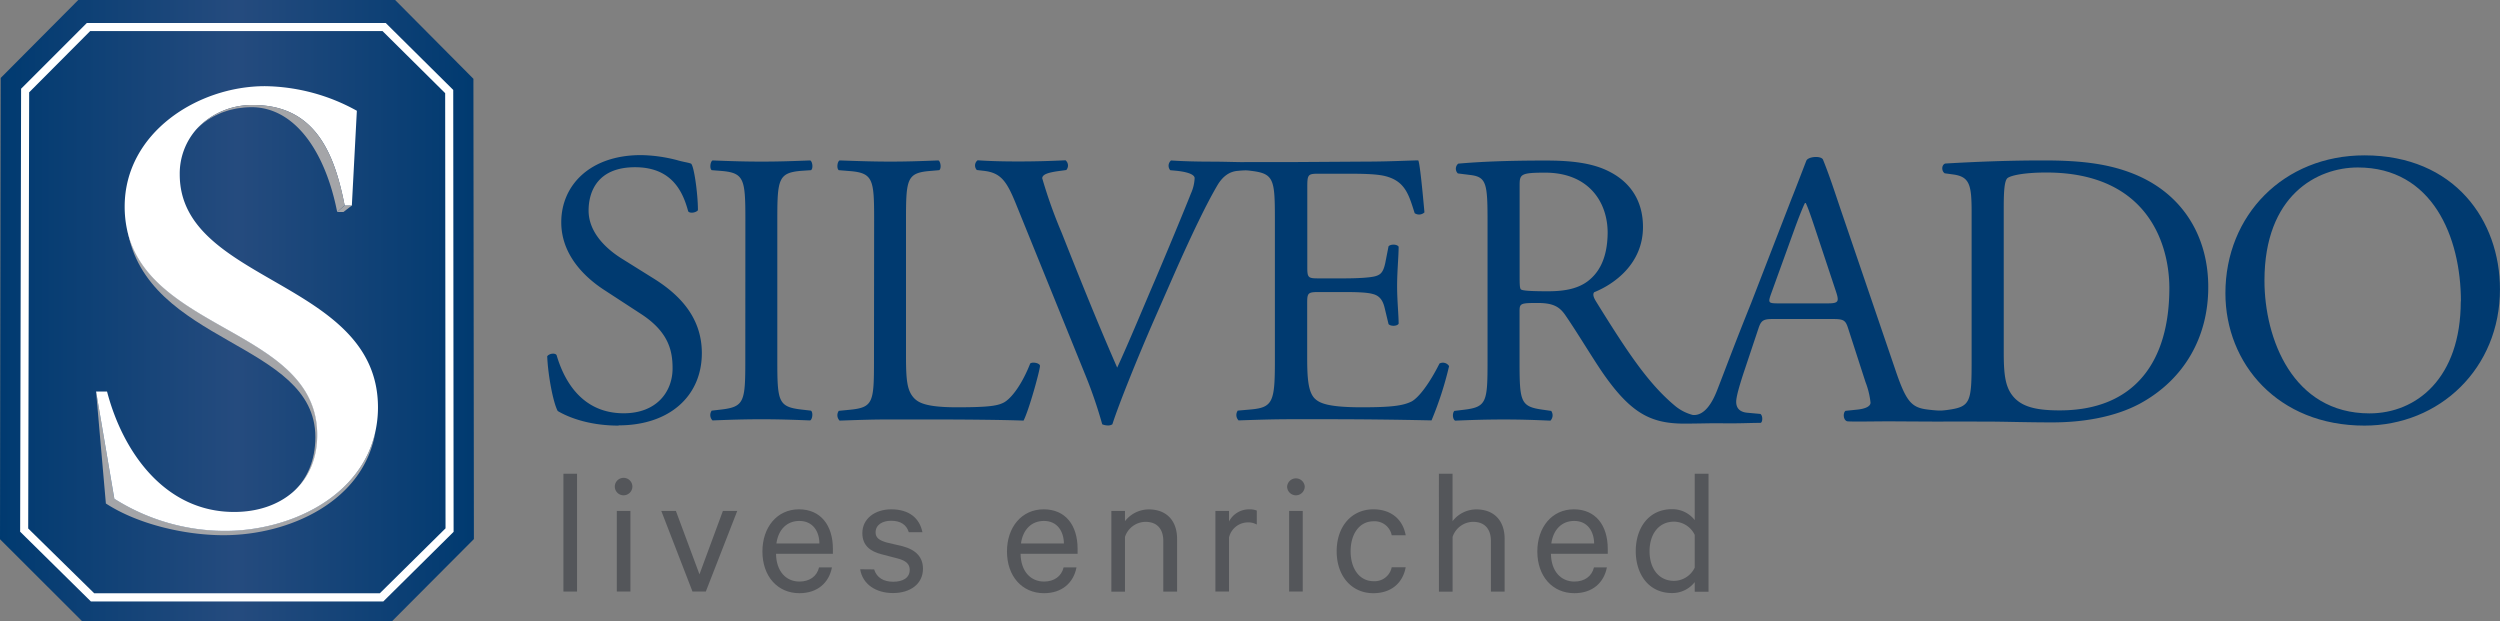 <?xml version="1.0" encoding="UTF-8"?> <svg xmlns="http://www.w3.org/2000/svg" xmlns:xlink="http://www.w3.org/1999/xlink" id="Layer_1" data-name="Layer 1" viewBox="0 0 685.02 170.24"><rect x="0" y="0" width="685.02" height="170.24" fill="#808080" stroke="none"/><defs><style>.cls-1{fill:#54565a;}.cls-2{fill:#003a70;}.cls-3{fill:url(#linear-gradient);}.cls-4{fill:#a4a5a8;}.cls-5{fill:#fff;}</style><linearGradient id="linear-gradient" y1="85.12" x2="129.85" y2="85.12" gradientUnits="userSpaceOnUse"><stop offset="0" stop-color="#003a70"></stop><stop offset="0.5" stop-color="#254b7e"></stop><stop offset="1" stop-color="#003a70"></stop></linearGradient></defs><path class="cls-1" d="M205.59,249.28h-3.73V217h3.73Z" transform="translate(-47.48 -87.19)"></path><path class="cls-1" d="M218.33,222.91a2.41,2.41,0,0,1-2.39-2.38,2.41,2.41,0,0,1,4.82,0A2.42,2.42,0,0,1,218.33,222.91Zm1.89,26.37h-3.73V227.19h3.73Z" transform="translate(-47.48 -87.19)"></path><path class="cls-1" d="M237.23,249.28l-8.55-22.09h4l6.46,17.37,6.42-17.37h3.93l-8.61,22.09Z" transform="translate(-47.48 -87.19)"></path><path class="cls-1" d="M275.44,242.66c-.8,4.18-3.93,7.07-8.91,7.07-6,0-10.14-4.63-10.14-11.44,0-6.62,4-11.54,10-11.54s9.31,4.42,9.31,10.84v1.34H260.12c.05,4.73,2.68,7.61,6.41,7.61,2.74,0,4.78-1.39,5.38-3.88Zm-15.22-6.56H272c0-3.29-1.8-6.17-5.48-6.17C263.15,229.93,260.76,232.22,260.22,236.1Z" transform="translate(-47.48 -87.19)"></path><path class="cls-1" d="M287,243.21c.7,2.29,2.64,3.38,5.22,3.38s4.53-1,4.53-3.28c0-1.54-1-2.49-3.28-3.09l-4.38-1.14c-3.13-.79-5.32-2.39-5.32-5.82,0-3.93,3.43-6.51,7.91-6.51,4.87,0,7.76,2.38,8.55,6.26h-3.73c-.64-2-2.19-3.13-4.87-3.13-2.19,0-4.23,1-4.23,3.18,0,1.49,1,2.19,3.08,2.79l4.28,1c3.78,1,5.62,3.09,5.62,6.17,0,4.18-3.48,6.67-8.21,6.67s-8.35-2.44-9-6.52Z" transform="translate(-47.48 -87.19)"></path><path class="cls-1" d="M342.45,242.66c-.8,4.18-3.93,7.07-8.9,7.07-6,0-10.15-4.63-10.15-11.44,0-6.62,4-11.54,10.05-11.54s9.3,4.42,9.3,10.84v1.34H327.13c.05,4.73,2.69,7.61,6.42,7.61,2.73,0,4.77-1.39,5.37-3.88Zm-15.22-6.56H339c-.05-3.29-1.79-6.17-5.47-6.17C330.16,229.93,327.78,232.22,327.23,236.1Z" transform="translate(-47.48 -87.19)"></path><path class="cls-1" d="M352,227.19h3.73V230a8.28,8.28,0,0,1,6.52-3.23c5,0,7.76,3.23,7.76,8.05v14.48h-3.78V235.4c0-3.08-1.54-5.22-4.87-5.22a6,6,0,0,0-5.63,4.13v15H352Z" transform="translate(-47.48 -87.19)"></path><path class="cls-1" d="M391.85,230.92a4.77,4.77,0,0,0-2.48-.59,5.35,5.35,0,0,0-5.13,4.13v14.82h-3.73V227.19h3.73v2.89a6.18,6.18,0,0,1,5.47-3.33,5.36,5.36,0,0,1,2.14.34Z" transform="translate(-47.48 -87.19)"></path><path class="cls-1" d="M402.55,222.91a2.42,2.42,0,0,1-2.39-2.38,2.42,2.42,0,0,1,4.83,0A2.43,2.43,0,0,1,402.55,222.91Zm1.89,26.37h-3.73V227.19h3.73Z" transform="translate(-47.48 -87.19)"></path><path class="cls-1" d="M423.79,226.75c5,0,8.11,2.88,8.86,7.11h-3.83a4.76,4.76,0,0,0-5-3.83c-3.78,0-6.26,3.38-6.26,8.21s2.48,8.2,6.26,8.2a4.76,4.76,0,0,0,5-3.82h3.83c-.75,4.22-3.89,7.11-8.86,7.11-5.91,0-10.05-4.63-10.05-11.49S417.88,226.75,423.79,226.75Z" transform="translate(-47.48 -87.19)"></path><path class="cls-1" d="M441.75,217h3.74v13a8.23,8.23,0,0,1,6.51-3.23c5,0,7.76,3.23,7.76,8.05v14.48H456V235.4c0-3.08-1.55-5.22-4.88-5.22a6,6,0,0,0-5.62,4.13v15h-3.74Z" transform="translate(-47.48 -87.19)"></path><path class="cls-1" d="M487.78,242.66c-.8,4.18-3.93,7.07-8.91,7.07-6,0-10.15-4.63-10.15-11.44,0-6.62,4-11.54,10-11.54s9.3,4.42,9.3,10.84v1.34H472.45c.05,4.73,2.69,7.61,6.42,7.61,2.74,0,4.77-1.39,5.37-3.88Zm-15.23-6.56h11.74c-.05-3.29-1.79-6.17-5.47-6.17C475.49,229.93,473.1,232.22,472.55,236.1Z" transform="translate(-47.48 -87.19)"></path><path class="cls-1" d="M511.85,246.69a7.78,7.78,0,0,1-6.22,3c-6.46,0-9.94-5.23-9.94-11.49s3.48-11.49,9.94-11.49a7.77,7.77,0,0,1,6.22,3V217h3.78v32.33h-3.78Zm0-12.93a6.35,6.35,0,0,0-5.67-3.63c-4.22,0-6.71,3.43-6.71,8.11s2.49,8.11,6.71,8.11a6.36,6.36,0,0,0,5.67-3.64Z" transform="translate(-47.48 -87.19)"></path><path class="cls-2" d="M217,203.81c-9,0-14.66-2.78-16.7-4-1.28-2.35-2.68-9.95-2.88-15,.53-.75,2.13-1,2.57-.32,1.6,5.46,6,15.94,18.4,15.94,9,0,13.38-5.88,13.38-12.3,0-4.72-1-10-8.78-15l-10.17-6.63c-5.35-3.53-11.55-9.63-11.55-18.41,0-10.16,7.91-18.4,21.83-18.4a41.27,41.27,0,0,1,9.95,1.39c1.39.43,2.92.62,3.74.93s1.93,8.27,1.93,12.77c-.43.64-2.14,1-2.67.32-1.39-5.14-4.28-12.09-14.56-12.09-10.48,0-12.73,6.95-12.73,11.87,0,6.21,5.14,10.7,9.09,13.17l8.57,5.35c6.74,4.17,13.37,10.38,13.37,20.54,0,11.78-8.88,19.8-22.79,19.8" transform="translate(-47.48 -87.19)"></path><path class="cls-2" d="M251.72,147.74c0-11.35-.22-13.17-6.53-13.71l-2.68-.21c-.64-.42-.42-2.35.22-2.67,5.35.21,9,.32,13.48.32,4.28,0,7.92-.11,13.28-.32.64.32.85,2.25.21,2.67L267,134c-6.31.54-6.53,2.36-6.53,13.71v38.09c0,11.34.22,12.85,6.53,13.6l2.68.31c.64.44.43,2.36-.21,2.68-5.36-.21-9-.32-13.28-.32-4.49,0-8.13.11-13.48.32a2.09,2.09,0,0,1-.22-2.68l2.68-.31c6.31-.75,6.53-2.26,6.53-13.6Z" transform="translate(-47.48 -87.19)"></path><path class="cls-2" d="M287,147.52c0-11.23-.22-13-7-13.48l-2.68-.22c-.64-.42-.43-2.35.22-2.67,6,.21,9.63.32,13.91.32s7.81-.11,13.16-.32c.64.32.86,2.25.22,2.67l-2.57.22c-6.31.53-6.53,2.25-6.53,13.48v37.24c0,6.74.32,9.53,2.25,11.56,1.17,1.18,3.21,2.47,11.66,2.47,9.1,0,11.35-.44,13.06-1.4,2.14-1.28,4.92-5.13,7.06-10.59.64-.54,2.68-.11,2.68.64,0,1.18-3,12.09-4.5,15-5.45-.21-15.62-.32-26.65-.32h-9.84c-4.49,0-7.92.11-13.91.32a2.08,2.08,0,0,1-.22-2.68l3.21-.31c6.21-.64,6.43-2.15,6.43-13.38Z" transform="translate(-47.48 -87.19)"></path><path class="cls-2" d="M441.91,186.8c-2.79,5.56-5.68,9.31-7.61,10.38-2.35,1.17-5.45,1.61-13.69,1.61-9.42,0-11.66-1.18-12.95-2.47-1.71-1.82-2-5.45-2-11.13V170.1c0-2.78.32-2.89,3.53-2.89h6.21c4.17,0,6.73.11,8.24.54,2.14.53,2.88,2.14,3.31,4.07l1,4.17c.53.64,2.35.64,2.77-.11,0-2.35-.42-6.42-.42-10.27,0-4.07.42-8.24.42-10.81-.42-.75-2.24-.75-2.77-.11l-.86,4.39c-.54,2.67-1.28,3.32-2.57,3.74s-4.6.65-9.09.65h-6.21c-3.21,0-3.53,0-3.53-3v-21.4c0-4.07,0-4.28,3.2-4.28h7.71c4.71,0,8.13.1,10.38.64,5.57,1.39,6.53,5.14,8.13,10.17a2.12,2.12,0,0,0,2.68-.22c-.42-4.71-1.29-13.94-1.71-14.23-.27-.08-7.6.32-14.45.32l-20.2.13c-4.39,0-11.23,0-12.71,0l-.07,0,0,0c-1.2.06-5.63-.12-9.16-.12-4.07,0-8.13-.11-11.13-.32a1.87,1.87,0,0,0-.22,2.67L370,134c3.74.42,4.82,1.28,4.82,2a11.31,11.31,0,0,1-1,4.17c-1.81,4.61-6.84,16.7-9.95,24-2.46,5.67-7,16.69-10.27,23.75-5.35-12.2-10.28-24.5-15.2-36.92a132.27,132.27,0,0,1-5.35-15c.11-.86,1-1.5,5-2l1.6-.22a1.86,1.86,0,0,0-.21-2.67c-4.5.21-8.24.32-12.95.32s-8-.11-11.13-.32a1.79,1.79,0,0,0-.21,2.67l1.92.22c4.6.53,6.21,2.78,8.67,8.77l18.84,46.45a126.32,126.32,0,0,1,4.92,14.23,4.17,4.17,0,0,0,1.61.32,2.1,2.1,0,0,0,1.17-.32c1.82-5.67,6.85-18.08,11.13-27.93l5.78-13.16c4.82-10.92,9-19.59,12-24.62,1.39-2.25,3.21-3.6,5.56-3.74.6-.07,1.31-.11,1.91-.13s1.62.13,1.62.13c6.32.75,6.53,2.35,6.53,13.48v38.53c0,11.23-.53,12.84-6.64,13.38l-3.53.31a2.09,2.09,0,0,0,.22,2.68c6.31-.21,10-.32,14.55-.32h9.63c9.53,0,19.05.11,28.69.32a93.61,93.61,0,0,0,4.81-14.87A2,2,0,0,0,441.91,186.8Z" transform="translate(-47.48 -87.19)"></path><path class="cls-2" d="M630.88,134.36c-7-2.57-14.56-3.21-23.55-3.21s-17.77.32-26.86.85c-1.07.43-1,2.14-.11,2.68l2.36.32c4.49.64,5,2.89,5,10.38v40.67c0,11.23-.27,12.57-6.36,13.43-.76.11-1.29.16-1.72.19h-.1a10.25,10.25,0,0,1-1.1,0c-1.18-.06-2.68-.25-2.68-.25-4.6-.54-6-2.15-9.09-11.35l-14.67-43c-1.6-4.71-3.15-9.57-5-14.13-.46-1.13-4.09-.9-4.57.29-.3.75-3.53,9.19-4,10.28l-11.15,28.79c-4.84,12-7.39,19-9.32,23.89-1.5,3.85-3.49,6.51-6,6.71l-.62,0a12.47,12.47,0,0,1-5-2.6c-7.28-6.1-12.95-14.66-21.51-28.47-.53-.86-1.07-1.93-.53-2.57,5.34-2.14,13.37-7.7,13.37-17.87,0-7.49-3.75-12.3-8.88-15-4.93-2.68-11.24-3.21-17.87-3.21-10.49,0-17.88.32-23.87.85a1.8,1.8,0,0,0-.11,2.68l3.43.43c4.39.53,4.71,2.35,4.71,12.52v38.42c0,11.23-.22,12.63-6.43,13.38l-2.67.32c-.64.74-.43,2.35.22,2.67,5-.21,8.88-.32,13.37-.32,4.28,0,7.92.11,12.74.32a2.09,2.09,0,0,0,.21-2.67l-2.25-.32c-6.21-.86-6.42-2.15-6.42-13.38V172.56c0-2.24.21-2.35,5-2.35,4.28,0,6,1.07,7.6,3.42,3.32,4.82,7.71,12.2,10.49,16.16,7.36,10.47,12.72,13.31,21.32,13.47h1.51c2.67,0,5.77-.1,8.73-.1,5,.11,8.49-.1,11.34-.1.61,0,.76-1.91,0-2.45l-3.53-.32c-2.57-.22-3.1-1.73-3.1-3s.74-4.06,2.35-8.88l3.75-11.23c.74-2.26,1.39-2.58,4.06-2.58h16.16c3.21,0,3.64.32,4.39,2.68l4.71,14.56a22.16,22.16,0,0,1,1.39,5.67c0,1.07-1.5,1.71-3.75,1.93l-3.1.32c-.75.53-.66,2.61.51,2.88,2,.13,6.87,0,12,0,0,0,10.44.07,13.48.07h0c4.85-.05,8.74,0,13.24,0,3.74,0,10.58.22,17.43.22,8.24,0,17-1.39,24-5.14,12.2-6.63,18.73-18.3,18.73-31.89C652.6,151.8,645.33,139.6,630.88,134.36ZM482.57,164.22c-3.1,2.35-7.17,2.78-11,2.78-5.45,0-7.06-.22-7.37-.54s-.33-1.6-.33-3.53v-25c0-3,.33-3.43,7-3.43,11.88,0,17.12,8,17.12,16.49C487.92,158.22,485.46,162,482.57,164.22Zm65.6,6.1H535c-3,0-3.1-.11-2.25-2.57l6.74-18.62c1.19-3.21,2.25-5.78,2.57-6.32h.21c.64,1.29,1.61,4.18,2.47,6.75L550.53,167C551.48,169.89,551.28,170.32,548.17,170.32Zm63.66,29.32c-6.75,0-10.81-1.07-13.17-4.39-1.82-2.57-2.14-6-2.14-11.66V144.1c0-4.82.22-7.49,1.07-8.14s4.29-1.5,10.6-1.5c28,0,33.71,19.91,33.71,31.68C641.9,186.05,632.58,199.64,611.83,199.64Z" transform="translate(-47.48 -87.19)"></path><path class="cls-2" d="M657.26,167.53c0-21.4,16-37.77,38.1-37.77,24.72,0,37.13,17.87,37.13,36.7,0,21.62-16.48,37.35-37.13,37.35-23.76,0-38.1-17-38.1-36.28m64.53,2.25c0-17.66-7.81-36.7-28.25-36.7-11.13,0-25.58,7.59-25.58,31,0,15.84,7.71,36.38,28.79,36.38,12.84,0,25-9.62,25-30.71" transform="translate(-47.48 -87.19)"></path><polygon class="cls-3" points="22.53 170.24 0 147.75 0.19 21.36 21.44 0 108.27 0 129.72 21.59 129.85 147.71 107.45 170.19 22.53 170.24"></polygon><path class="cls-4" d="M141.94,143.44h0l-2.05,1.84v0l1.69,0,2.43-1.86v0Z" transform="translate(-47.48 -87.19)"></path><path class="cls-4" d="M134.49,206.35c0-28.8-46.26-28.2-52.14-56.4,5.15,31.72,51.54,30.8,51.54,57,0,6.44-2.3,11.52-6.06,15.08C132,218.43,134.49,213.13,134.49,206.35Z" transform="translate(-47.48 -87.19)"></path><path class="cls-4" d="M109.14,232.63a56.8,56.8,0,0,1-30.34-8.81l-5-29.38h0l2.69,30.71c8.78,5.72,21.71,8.69,32.23,8.69,18.28,0,38.57-9.46,41.64-28.41C146.4,223.35,126.89,232.63,109.14,232.63Z" transform="translate(-47.48 -87.19)"></path><path class="cls-5" d="M96.73,135a18.37,18.37,0,0,1,4.57-12.39h0a20.64,20.64,0,0,1,15.6-6.63c17.06,0,22.27,13.48,25,27.48h2v-.18l1.36-25.74a53.18,53.18,0,0,0-25.17-6.74c-18.46,0-38.45,12.79-38.45,33a30,30,0,0,0,.62,6.16c5.88,28.2,52.14,27.6,52.14,56.4,0,6.78-2.53,12.08-6.66,15.66s-9.75,5.45-16.1,5.45c-19,0-30.51-16.44-34.83-33H73.81l5,29.38a56.8,56.8,0,0,0,30.34,8.81c17.75,0,37.26-9.28,41.18-27.2a31.13,31.13,0,0,0,.72-6.67C151,163.83,96.73,164.88,96.73,135Z" transform="translate(-47.48 -87.19)"></path><path class="cls-5" d="M152.25,95.66l17.21,17.06.1,119.24-18,17.79H73.29L55.21,232l.26-119.51L72.18,95.71l80.07,0m.92-2.21-81.91,0-18,18L53,232.88,72.39,252H152.5l19.27-19.08-.1-121.09-18.5-18.34Z" transform="translate(-47.48 -87.19)"></path><path class="cls-4" d="M141.93,143.44h0c-2.76-14-8-27.48-25-27.48a20.64,20.64,0,0,0-15.6,6.63s0,0,0,0c.45-.46.92-.9,1.42-1.32,0,0,0,0,.08-.06a17.88,17.88,0,0,1,1.49-1.1l.16-.11c.49-.32,1-.62,1.52-.9l.27-.14q.74-.37,1.5-.69l.38-.17c.48-.19,1-.35,1.48-.51l.49-.16c.48-.13,1-.24,1.46-.35l.58-.13c.49-.09,1-.15,1.52-.21.19,0,.38-.06.57-.07.7-.07,1.4-.1,2.12-.11h0c11.8,0,20.21,12,23.5,28.72v0Z" transform="translate(-47.48 -87.19)"></path></svg> 